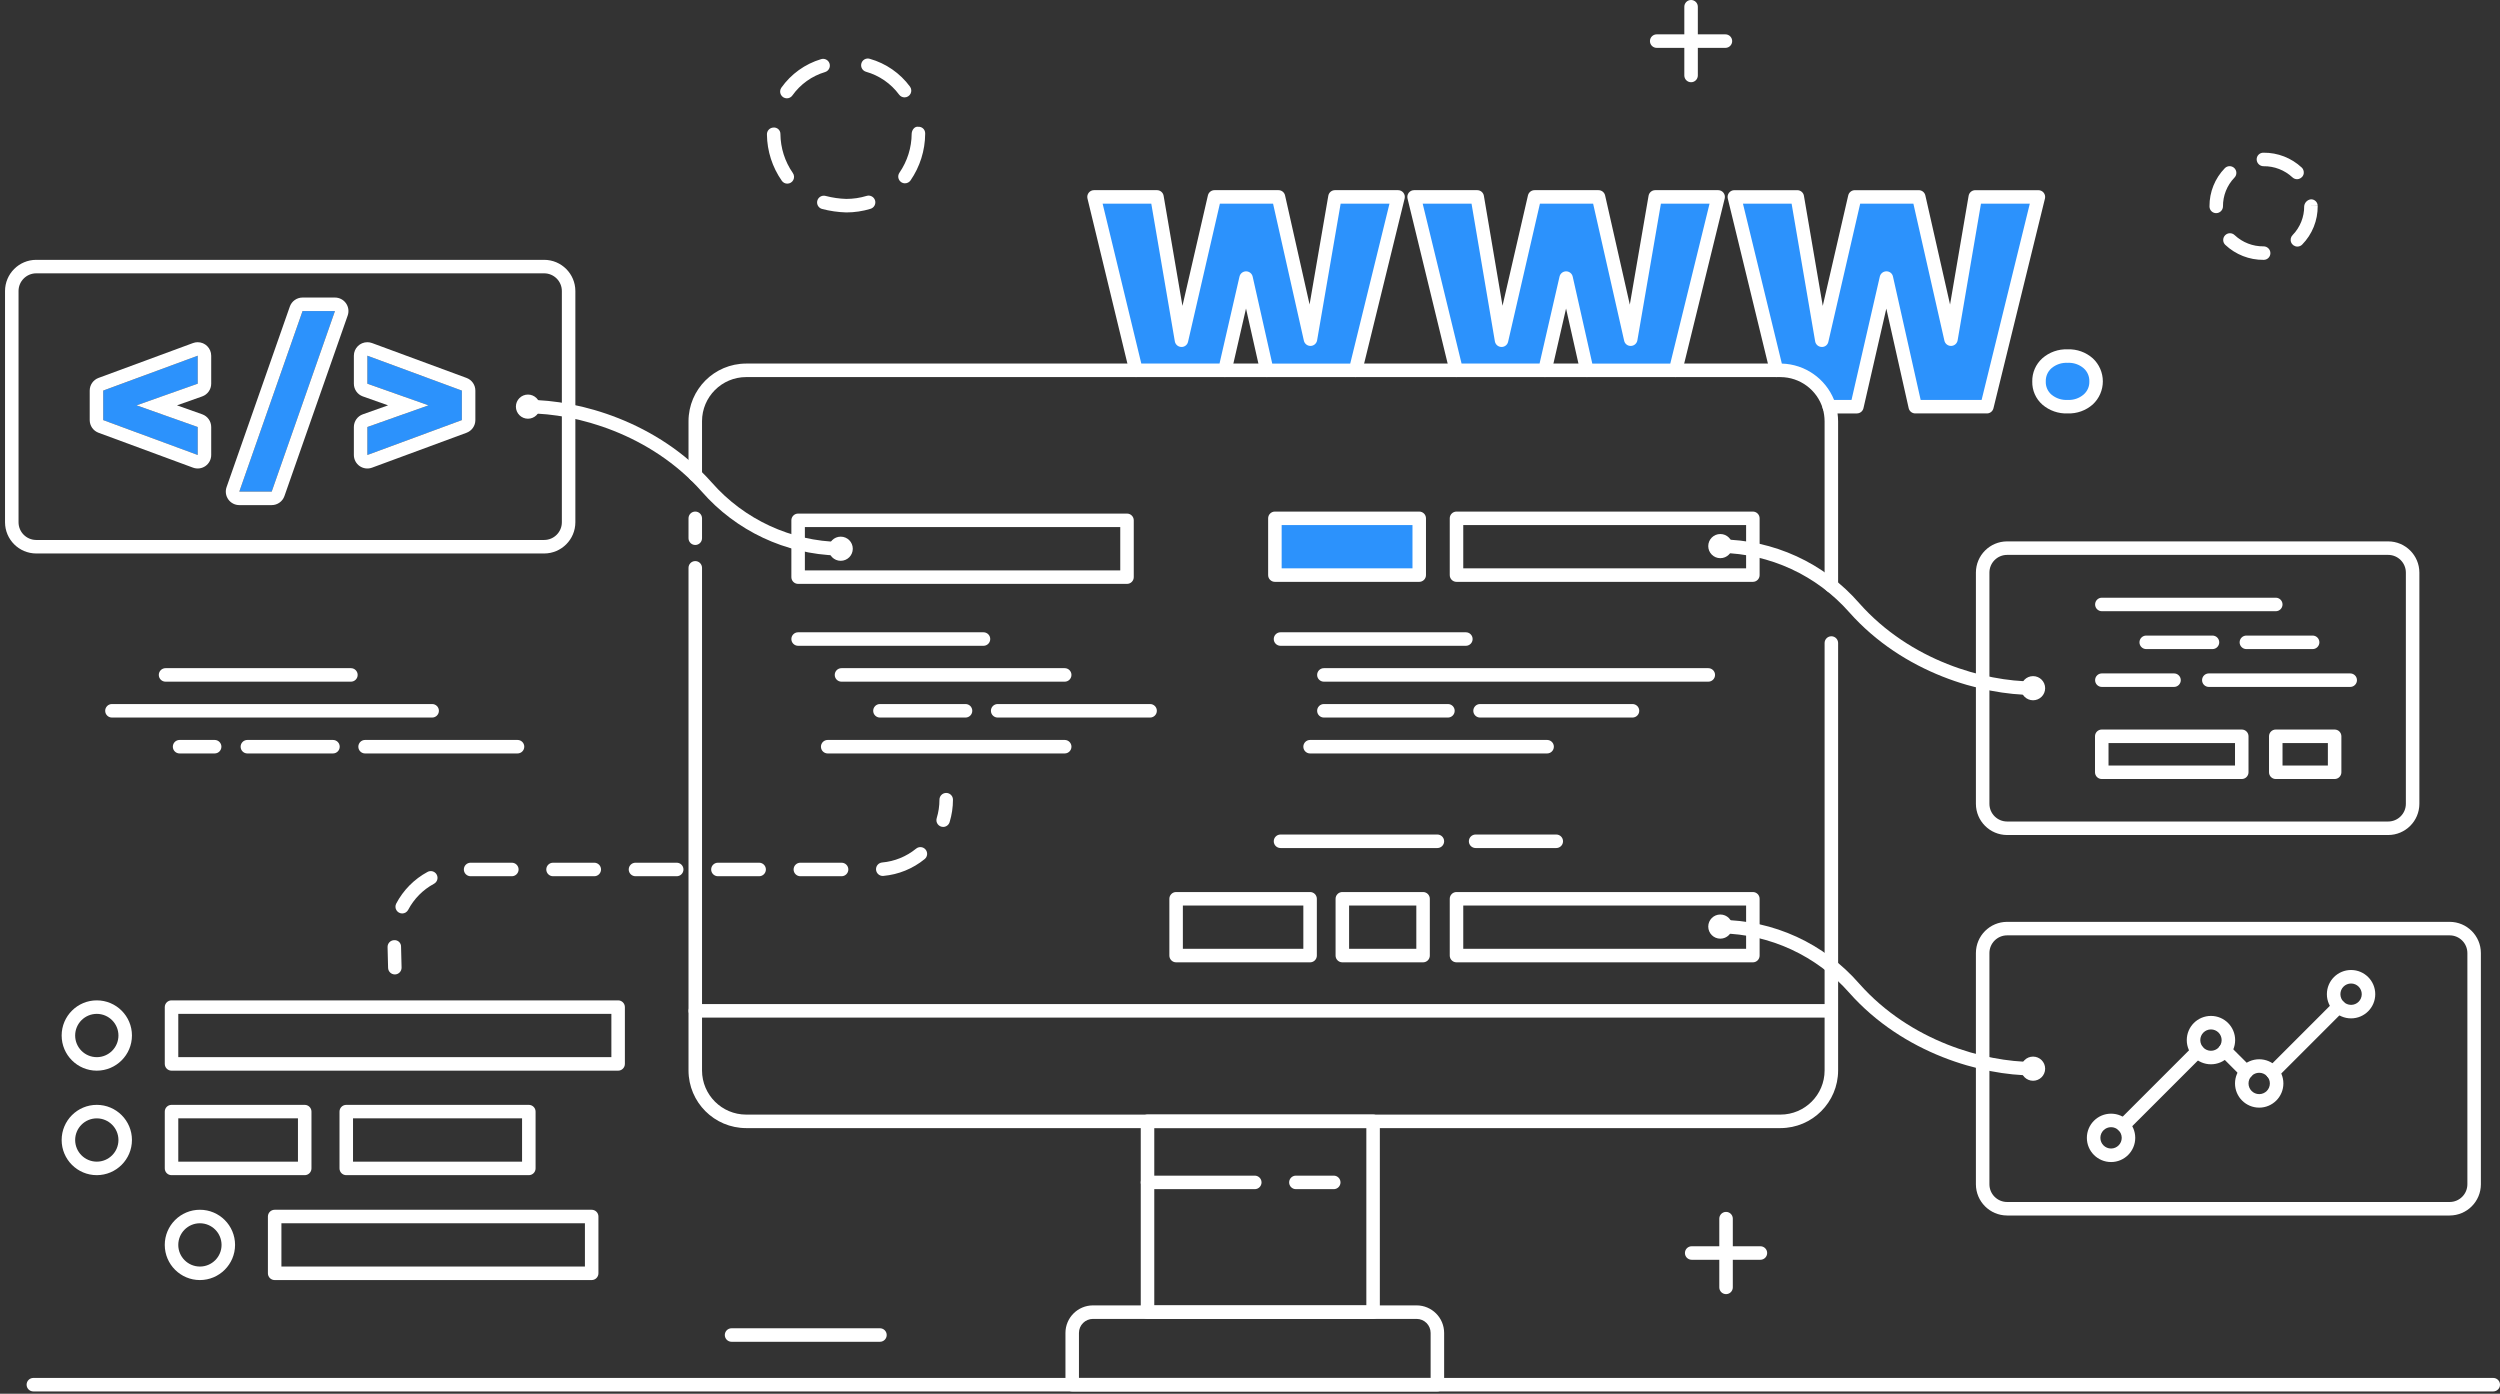 <?xml version="1.0" encoding="UTF-8"?> <svg xmlns="http://www.w3.org/2000/svg" xmlns:xlink="http://www.w3.org/1999/xlink" xmlns:avocode="https://avocode.com/" id="SVGDoc" width="400" height="223" version="1.1" viewBox="0 0 400 223"><rect x="0" y="0" width="400" height="223" fill="#333333" stroke="none"/><defs fill="#000000"></defs><desc fill="#000000">Generated with Avocode.</desc><g><g><title>Layer 2</title><g><title>Layer 1</title><g><title>Path 3871</title><path d="M31.634,61.391v0l-9.783,3.464v0l9.783,3.467v0v4.477v0l-15.119,-5.583v0v-4.722v0l15.119,-5.58v0z" fill="#2c92fc" fill-opacity="1"></path></g><g><title>Path 3872</title><path d="M48.409,49.768v0h5.184v0l-10.121,28.889v0h-5.184v0z" fill="#2c92fc" fill-opacity="1"></path></g><g><title>Path 3873</title><path d="M73.898,62.494v0v4.722v0l-15.119,5.583v0v-4.477v0l9.783,-3.466v0l-9.783,-3.465v0v-4.477v0z" fill="#2c92fc" fill-opacity="1"></path></g><g><title>Path 3874</title><path d="M354.598,34.104c0.59,-0.01 1.067,-0.484 1.079,-1.074c-0.017,-1.712 0.638,-3.363 1.824,-4.598c0.423,-0.42 0.425,-1.104 0.005,-1.526c-0.42,-0.423 -1.104,-0.425 -1.526,-0.005c-1.591,1.632 -2.475,3.825 -2.461,6.104v0.039c0.003,0.587 0.48,1.062 1.067,1.061h0.013zM367.583,39.453c0.284,-0 0.556,-0.112 0.758,-0.312c1.619,-1.651 2.515,-3.879 2.489,-6.192l-1.081,-0.016h1.081c-0.002,-0.28 -0.116,-0.548 -0.316,-0.744c-0.2,-0.196 -0.47,-0.304 -0.751,-0.301c-0.574,0.064 -1.027,0.516 -1.092,1.09c0.017,1.725 -0.646,3.386 -1.846,4.625c-0.312,0.308 -0.407,0.773 -0.241,1.179c0.166,0.405 0.56,0.67 0.998,0.671zM367.53,28.672c-0.279,0 -0.548,-0.108 -0.749,-0.302c-1.252,-1.161 -2.902,-1.796 -4.609,-1.775c-0.602,0.002 -1.094,-0.479 -1.106,-1.081c-0.006,-0.284 0.102,-0.558 0.3,-0.761c0.198,-0.203 0.469,-0.318 0.753,-0.32h0.054c2.265,-0.019 4.452,0.833 6.107,2.379c0.317,0.306 0.417,0.774 0.253,1.182c-0.165,0.409 -0.561,0.677 -1.002,0.677M362.194,41.578v0h-0.02c-2.278,0.019 -4.476,-0.842 -6.134,-2.405c-0.428,-0.416 -0.438,-1.1 -0.022,-1.529c0.416,-0.428 1.1,-0.438 1.529,-0.022c1.253,1.173 2.911,1.816 4.627,1.795c0.599,-0.001 1.086,0.482 1.09,1.081c0.002,0.285 -0.11,0.56 -0.311,0.763c-0.201,0.203 -0.475,0.317 -0.76,0.317" fill="#ffffff" fill-opacity="1"></path></g><g><title>Path 3875</title><path d="M125.898,15.733c-0.402,-0.001 -0.771,-0.226 -0.956,-0.583c-0.185,-0.357 -0.157,-0.788 0.073,-1.118c1.552,-2.19 3.791,-3.798 6.362,-4.569c0.57,-0.177 1.175,0.142 1.352,0.712c0.177,0.57 -0.142,1.175 -0.712,1.352c-2.113,0.63 -3.955,1.948 -5.233,3.745c-0.202,0.29 -0.533,0.462 -0.886,0.461zM144.797,29.331c-0.224,0 -0.443,-0.07 -0.625,-0.201c-0.485,-0.346 -0.599,-1.019 -0.255,-1.506c1.259,-1.835 1.938,-4.006 1.951,-6.231c0.02,-0.584 0.465,-1.221 1.079,-1.107c0.566,-0.027 1.047,0.408 1.076,0.974c-0,0.016 0.005,0.149 0.005,0.165c-0.019,2.663 -0.837,5.258 -2.349,7.451c-0.203,0.285 -0.532,0.455 -0.882,0.454zM125.971,29.383c-0.348,0.001 -0.675,-0.167 -0.877,-0.451c-1.521,-2.173 -2.353,-4.753 -2.385,-7.406c-0.022,-0.597 0.445,-1.098 1.042,-1.119c0.29,-0.027 0.578,0.071 0.791,0.27c0.213,0.199 0.331,0.479 0.325,0.771c0.022,2.226 0.711,4.395 1.98,6.225c0.236,0.329 0.269,0.762 0.084,1.122c-0.184,0.36 -0.554,0.587 -0.959,0.588zM144.73,15.581c-0.346,-0 -0.67,-0.165 -0.875,-0.444c-1.312,-1.773 -3.175,-3.059 -5.298,-3.658c-0.275,-0.08 -0.507,-0.266 -0.645,-0.518c-0.138,-0.251 -0.17,-0.547 -0.089,-0.822c0.078,-0.277 0.264,-0.511 0.516,-0.648c0.253,-0.137 0.55,-0.167 0.825,-0.082c2.581,0.729 4.846,2.296 6.436,4.455c0.239,0.328 0.273,0.763 0.09,1.125c-0.184,0.362 -0.555,0.591 -0.961,0.592M135.399,33.988c-1.315,-0.038 -2.622,-0.226 -3.894,-0.562c-0.572,-0.171 -0.897,-0.773 -0.726,-1.345c0.171,-0.572 0.773,-0.897 1.345,-0.726c1.069,0.278 2.167,0.436 3.271,0.471c1.107,0.001 2.207,-0.161 3.266,-0.483c0.57,-0.174 1.173,0.146 1.348,0.716c0.174,0.57 -0.146,1.173 -0.716,1.348c-1.262,0.386 -2.574,0.582 -3.894,0.581" fill="#ffffff" fill-opacity="1"></path></g><g><title>Path 3876</title><path d="M270.572,13.157c-0.597,0 -1.081,-0.484 -1.081,-1.081v-10.995c0,-0.597 0.484,-1.081 1.081,-1.081c0.597,0 1.081,0.484 1.081,1.081v10.995c0,0.597 -0.484,1.081 -1.081,1.081" fill="#ffffff" fill-opacity="1"></path></g><g><title>Path 3877</title><path d="M276.067,7.659v0h-10.993c-0.597,0 -1.081,-0.484 -1.081,-1.081c0,-0.597 0.484,-1.081 1.081,-1.081h10.993c0.597,0 1.081,0.484 1.081,1.081c0,0.597 -0.484,1.081 -1.081,1.081" fill="#ffffff" fill-opacity="1"></path></g><g><title>Path 3878</title><path d="M276.168,207.061c-0.597,0 -1.081,-0.484 -1.081,-1.081v-10.995c0,-0.597 0.484,-1.081 1.081,-1.081c0.597,0 1.081,0.484 1.081,1.081v10.995c0,0.597 -0.484,1.081 -1.081,1.081" fill="#ffffff" fill-opacity="1"></path></g><g><title>Path 3879</title><path d="M281.665,201.564v0h-10.995c-0.597,0 -1.081,-0.484 -1.081,-1.081c0,-0.597 0.484,-1.081 1.081,-1.081h10.995c0.597,0 1.081,0.484 1.081,1.081c0,0.597 -0.484,1.081 -1.081,1.081" fill="#ffffff" fill-opacity="1"></path></g><g><title>Path 3880</title><path d="M140.792,214.685v0h-23.741c-0.597,0 -1.081,-0.484 -1.081,-1.081c0,-0.597 0.484,-1.081 1.081,-1.081h23.741c0.597,0 1.081,0.484 1.081,1.081c0,0.597 -0.484,1.081 -1.081,1.081" fill="#ffffff" fill-opacity="1"></path></g><g><title>Path 3881</title><path d="M327.499,63.931c-0.826,-0.73 -1.286,-1.789 -1.256,-2.892c-0.026,-1.107 0.432,-2.17 1.256,-2.91c0.919,-0.8 2.112,-1.214 3.33,-1.155c1.205,-0.054 2.384,0.36 3.291,1.155c0.823,0.74 1.282,1.804 1.256,2.91c0.022,1.095 -0.437,2.144 -1.256,2.872c-0.906,0.796 -2.086,1.21 -3.291,1.155c-1.214,0.06 -2.405,-0.346 -3.33,-1.136" fill="#2c92fc" fill-opacity="1"></path></g><g><title>Path 3882</title><path d="M223.696,31.504v0l-6.812,27.748v0h-14.19v0l-3.323,-14.755v0l-3.39,14.755v0h-14.223v0l-6.712,-27.748v0h10.069v0l3.921,22.929v0l5.284,-22.929v0h10.235v0l5.118,22.764v0l3.922,-22.764v0z" fill="#2c92fc" fill-opacity="1"></path></g><g><title>Path 3883</title><path d="M274.905,31.504v0l-6.812,27.748v0h-14.19v0l-3.323,-14.755v0l-3.39,14.755v0h-14.189v0l-6.746,-27.748v0h10.102v0l3.888,22.929v0l5.283,-22.929v0h10.235v0l5.151,22.764v0l3.922,-22.764v0z" fill="#2c92fc" fill-opacity="1"></path></g><g><title>Path 3884</title><path d="M326.147,31.504v0l-8.241,33.563v0h-11.464v0l-4.62,-20.57v0l-4.719,20.57v0h-4.419c-1.034,-3.45 -4.208,-5.814 -7.81,-5.815l-0.631,0v0l-6.746,-27.748v0h10.069v0l3.921,22.929v0l5.284,-22.929v0h10.235v0l5.151,22.764v0l3.888,-22.764v0z" fill="#2c92fc" fill-opacity="1"></path></g><g><title>Path 3885</title><path d="M203.557,58.171v0h12.48v0l6.28,-25.585v0h-7.814v0l-3.766,21.863c-0.087,0.509 -0.521,0.885 -1.037,0.899h-0.027c-0.505,-0 -0.943,-0.351 -1.054,-0.844l-4.929,-21.918v0h-8.51v0l-5.092,22.09c-0.106,0.508 -0.565,0.863 -1.083,0.837c-0.514,-0.016 -0.946,-0.391 -1.033,-0.899l-3.766,-22.029v0h-7.787v0l6.19,25.585v0h12.513v0l3.197,-13.919c0.113,-0.49 0.55,-0.837 1.053,-0.837h0.002c0.505,0.002 0.941,0.352 1.052,0.844zM216.884,60.332v0h-14.19c-0.505,-0.001 -0.942,-0.351 -1.053,-0.844l-2.28,-10.122v0l-2.326,10.129c-0.114,0.49 -0.551,0.837 -1.054,0.837l-14.223,-0c-0.499,0 -0.934,-0.342 -1.05,-0.828l-6.713,-27.746c-0.078,-0.322 -0.004,-0.661 0.201,-0.921c0.205,-0.26 0.517,-0.412 0.848,-0.412h10.071c0.526,0.001 0.975,0.38 1.064,0.899l3.014,17.619v0l4.074,-17.68c0.113,-0.49 0.55,-0.837 1.053,-0.837h10.236c0.505,0 0.943,0.351 1.053,0.844l3.923,17.449v0l2.997,-17.394c0.088,-0.519 0.538,-0.898 1.064,-0.899h10.102c0.331,0 0.645,0.152 0.849,0.413c0.205,0.261 0.278,0.602 0.199,0.924l-6.811,27.746c-0.118,0.483 -0.551,0.824 -1.049,0.824" fill="#ffffff" fill-opacity="1"></path></g><g><title>Path 3886</title><path d="M254.766,58.171v0h12.48v0l6.282,-25.585v0h-7.782v0l-3.766,21.863c-0.087,0.509 -0.521,0.885 -1.037,0.899c-0.519,0.024 -0.978,-0.334 -1.081,-0.844l-4.962,-21.918v0h-8.512v0l-5.09,22.09c-0.109,0.506 -0.567,0.859 -1.084,0.837c-0.515,-0.015 -0.947,-0.391 -1.034,-0.899l-3.735,-22.029v0h-7.817v0l6.222,25.585v0h12.479v0l3.197,-13.919c0.113,-0.49 0.55,-0.837 1.053,-0.837h0.002c0.505,0.002 0.941,0.352 1.052,0.844zM268.092,60.332v0h-14.19c-0.505,-0.001 -0.942,-0.351 -1.053,-0.844l-2.28,-10.122v0l-2.326,10.129c-0.114,0.49 -0.551,0.837 -1.054,0.837h-14.188c-0.498,-0 -0.931,-0.341 -1.05,-0.824l-6.747,-27.746c-0.079,-0.322 -0.005,-0.663 0.2,-0.923c0.205,-0.261 0.518,-0.413 0.85,-0.413h10.102c0.527,-0.001 0.977,0.379 1.065,0.899l2.984,17.599v0l4.07,-17.66c0.113,-0.49 0.55,-0.837 1.053,-0.837h10.236c0.505,0.001 0.942,0.351 1.053,0.844l3.954,17.472v0l3,-17.418c0.089,-0.519 0.538,-0.898 1.065,-0.899h10.07c0.331,0 0.645,0.152 0.849,0.413c0.205,0.261 0.278,0.602 0.199,0.924l-6.813,27.746c-0.118,0.483 -0.551,0.823 -1.049,0.824" fill="#ffffff" fill-opacity="1"></path></g><g><title>Path 3887</title><path d="M307.305,63.986v0h9.753v0l7.711,-31.4v0h-7.813v0l-3.735,21.862c-0.086,0.509 -0.52,0.886 -1.036,0.899c-0.516,0.014 -0.969,-0.34 -1.082,-0.844l-4.962,-21.918v0h-8.51v0l-5.091,22.09c-0.098,0.513 -0.563,0.872 -1.084,0.837c-0.514,-0.016 -0.946,-0.392 -1.033,-0.899l-3.766,-22.028v0h-7.785v0l6.222,25.588c3.694,0.103 6.976,2.385 8.358,5.812h2.791v0l4.527,-19.731c0.113,-0.491 0.55,-0.84 1.054,-0.841c0.509,-0.011 0.953,0.344 1.053,0.844zM317.906,66.148v0h-11.465c-0.505,-0 -0.943,-0.35 -1.054,-0.843l-3.576,-15.928v0l-3.656,15.931c-0.112,0.492 -0.549,0.84 -1.053,0.841l-4.419,0c-0.478,-0 -0.899,-0.314 -1.035,-0.772c-0.906,-2.986 -3.654,-5.032 -6.775,-5.042l-0.631,-0c-0.498,-0 -0.932,-0.341 -1.05,-0.824l-6.747,-27.746c-0.078,-0.322 -0.005,-0.663 0.2,-0.924c0.205,-0.261 0.518,-0.413 0.85,-0.414h10.07c0.526,0.001 0.976,0.38 1.064,0.899l3.014,17.618v0l4.074,-17.68c0.114,-0.49 0.551,-0.837 1.054,-0.837h10.233c0.505,0 0.943,0.351 1.053,0.844l3.951,17.453v0l2.971,-17.397c0.089,-0.519 0.538,-0.898 1.064,-0.899h10.103c0.331,0.001 0.644,0.153 0.849,0.414c0.204,0.261 0.278,0.601 0.199,0.923l-8.241,33.561c-0.118,0.483 -0.55,0.823 -1.048,0.824" fill="#ffffff" fill-opacity="1"></path></g><g><title>Rectangle 24</title><path d="M203.984,92.017v0v-9.086v0h23.093v0v9.086v0z" fill="#2c92fc" fill-opacity="1"></path></g><g><title>Path 3888</title><path d="M398.92,222.632v0h-393.582c-0.597,-0 -1.081,-0.484 -1.081,-1.081c0,-0.597 0.484,-1.081 1.081,-1.081l393.582,0c0.597,-0 1.081,0.484 1.081,1.08c0,0.597 -0.484,1.081 -1.081,1.081" fill="#ffffff" fill-opacity="1"></path></g><g><title>Path 3889</title><path d="M284.243,60.332v0h-16.152c-0.597,0 -1.081,-0.484 -1.081,-1.081c0,-0.597 0.484,-1.081 1.081,-1.081h16.152c0.597,0 1.08,0.484 1.08,1.081c0,0.597 -0.484,1.081 -1.081,1.081" fill="#ffffff" fill-opacity="1"></path></g><g><title>Path 3890</title><path d="M253.903,60.332v0h-6.711c-0.597,0 -1.081,-0.484 -1.081,-1.081c0,-0.597 0.484,-1.081 1.081,-1.081h6.711c0.597,0 1.081,0.484 1.081,1.081c0,0.597 -0.484,1.081 -1.081,1.081" fill="#ffffff" fill-opacity="1"></path></g><g><title>Path 3891</title><path d="M111.243,77.081c-0.597,0 -1.081,-0.484 -1.081,-1.081l-0,-8.606c0.006,-5.091 4.131,-9.216 9.222,-9.223l62.374,-0c0.597,-0 1.081,0.484 1.081,1.081c0,0.597 -0.484,1.081 -1.081,1.081l-62.374,-0c-3.898,0.005 -7.056,3.164 -7.06,7.061v8.606c0,0.597 -0.484,1.081 -1.081,1.081" fill="#ffffff" fill-opacity="1"></path></g><g><title>Path 3892</title><path d="M202.695,60.332v0h-6.713c-0.597,0 -1.081,-0.484 -1.081,-1.081c0,-0.597 0.484,-1.081 1.081,-1.081h6.713c0.597,0 1.081,0.484 1.081,1.081c0,0.597 -0.484,1.081 -1.081,1.081" fill="#ffffff" fill-opacity="1"></path></g><g><title>Path 3893</title><path d="M233.002,60.332v0h-16.117c-0.597,0 -1.081,-0.484 -1.081,-1.081c0,-0.597 0.484,-1.081 1.081,-1.081h16.117c0.597,0 1.081,0.484 1.081,1.081c0,0.597 -0.484,1.081 -1.081,1.081" fill="#ffffff" fill-opacity="1"></path></g><g><title>Path 3894</title><path d="M284.875,180.497v0h-165.492c-5.091,-0.007 -9.215,-4.133 -9.221,-9.223v-80.419c-0,-0.597 0.484,-1.081 1.081,-1.081c0.597,0 1.081,0.484 1.081,1.081v80.419c0.004,3.898 3.162,7.057 7.06,7.062l165.492,0c3.898,-0.005 7.056,-3.164 7.06,-7.062l-0,-68.39c0,-0.597 0.484,-1.081 1.081,-1.081c0.597,0 1.081,0.484 1.081,1.081l-0,68.39c-0.006,5.091 -4.131,9.216 -9.221,9.223" fill="#ffffff" fill-opacity="1"></path></g><g><title>Path 3895</title><path d="M293.016,94.826c-0.597,0 -1.081,-0.484 -1.081,-1.081v-26.351c-0.006,-0.69 -0.104,-1.377 -0.292,-2.041c-0.158,-0.575 0.181,-1.17 0.756,-1.327c0.575,-0.158 1.17,0.181 1.327,0.756c0.239,0.85 0.363,1.729 0.37,2.612l-0,26.351c0,0.597 -0.484,1.081 -1.081,1.081" fill="#ffffff" fill-opacity="1"></path></g><g><title>Path 3896</title><path d="M184.684,208.863v0h33.931v0v-28.376v0h-33.931v0zM219.694,211.025v0h-36.092c-0.597,0 -1.081,-0.484 -1.081,-1.081l0,-30.538c0,-0.597 0.484,-1.081 1.081,-1.081l36.092,0c0.597,0 1.081,0.484 1.081,1.081v30.537c0,0.597 -0.484,1.081 -1.081,1.081" fill="#ffffff" fill-opacity="1"></path></g><g><title>Path 3897</title><path d="M200.765,190.265v0h-17.163c-0.597,-0 -1.081,-0.484 -1.081,-1.081c0,-0.597 0.484,-1.081 1.081,-1.081l17.163,0c0.597,-0 1.081,0.484 1.081,1.081c0,0.597 -0.484,1.081 -1.081,1.081" fill="#ffffff" fill-opacity="1"></path></g><g><title>Path 3898</title><path d="M213.4,190.265v0h-6.057c-0.597,-0 -1.081,-0.484 -1.081,-1.081c0,-0.597 0.484,-1.081 1.081,-1.081l6.057,0c0.597,-0 1.08,0.484 1.08,1.081c0,0.597 -0.484,1.081 -1.081,1.081" fill="#ffffff" fill-opacity="1"></path></g><g><title>Path 3899</title><path d="M172.633,220.47v0h56.267v0v-7.204c-0.002,-1.238 -1.004,-2.241 -2.242,-2.242l-51.783,-0c-1.238,0.002 -2.24,1.004 -2.242,2.242zM229.981,222.632v0h-58.429c-0.597,0 -1.08,-0.484 -1.08,-1.08l0,-8.286c0.003,-2.431 1.973,-4.4 4.403,-4.404l51.783,0c2.431,0.004 4.4,1.973 4.403,4.404l-0,8.286c0,0.597 -0.484,1.08 -1.08,1.08" fill="#ffffff" fill-opacity="1"></path></g><g><title>Path 3900</title><path d="M293.005,162.816v0h-181.753c-0.597,0 -1.081,-0.484 -1.081,-1.081c0,-0.597 0.484,-1.081 1.081,-1.081h181.753c0.597,0 1.081,0.484 1.081,1.081c0,0.597 -0.484,1.081 -1.081,1.081" fill="#ffffff" fill-opacity="1"></path></g><g><title>Path 3901</title><path d="M128.78,91.26v0h50.461v0v-6.925v0h-50.461v0zM180.322,93.421v0h-52.623c-0.597,0 -1.08,-0.484 -1.08,-1.08v-9.087c-0,-0.597 0.483,-1.081 1.08,-1.081h52.623c0.597,0 1.081,0.484 1.08,1.081l-0,9.087c0,0.597 -0.484,1.08 -1.08,1.08" fill="#ffffff" fill-opacity="1"></path></g><g><title>Path 3902</title><path d="M205.065,90.935v0h20.932v0v-6.922v0h-20.932v0zM227.077,93.096v0h-23.093c-0.597,0 -1.081,-0.483 -1.081,-1.08v-9.083c0,-0.597 0.484,-1.081 1.081,-1.081h23.092c0.287,-0 0.562,0.114 0.765,0.316c0.203,0.203 0.317,0.478 0.316,0.765v9.083c0,0.597 -0.484,1.081 -1.081,1.08" fill="#ffffff" fill-opacity="1"></path></g><g><title>Path 3903</title><path d="M234.121,90.935v0h45.256v0v-6.922v0h-45.256v0zM280.457,93.096v0h-47.417c-0.597,0 -1.08,-0.483 -1.08,-1.08v-9.083c-0,-0.287 0.113,-0.562 0.316,-0.764c0.203,-0.203 0.477,-0.317 0.764,-0.317h47.417c0.287,-0 0.562,0.114 0.765,0.316c0.203,0.203 0.317,0.478 0.316,0.765v9.083c0,0.287 -0.114,0.562 -0.317,0.764c-0.203,0.202 -0.478,0.316 -0.764,0.316" fill="#ffffff" fill-opacity="1"></path></g><g><title>Path 3904</title><path d="M157.356,103.328v0h-29.656c-0.597,0 -1.081,-0.484 -1.081,-1.081c0,-0.597 0.484,-1.081 1.081,-1.081h29.656c0.597,0 1.081,0.484 1.081,1.081c0,0.597 -0.484,1.081 -1.081,1.081" fill="#ffffff" fill-opacity="1"></path></g><g><title>Path 3905</title><path d="M170.353,109.069v0h-35.713c-0.597,0 -1.081,-0.484 -1.081,-1.081c0,-0.597 0.484,-1.081 1.081,-1.081h35.712c0.597,0 1.081,0.484 1.081,1.081c0,0.597 -0.484,1.081 -1.081,1.081" fill="#ffffff" fill-opacity="1"></path></g><g><title>Path 3906</title><path d="M170.353,120.554v0h-37.921c-0.597,-0 -1.081,-0.484 -1.081,-1.081c0,-0.597 0.484,-1.081 1.081,-1.081l37.92,0c0.597,-0 1.081,0.484 1.081,1.08c0,0.597 -0.484,1.081 -1.081,1.081" fill="#ffffff" fill-opacity="1"></path></g><g><title>Path 3907</title><path d="M154.484,114.809v0h-13.691c-0.597,0 -1.081,-0.484 -1.081,-1.081c0,-0.597 0.484,-1.081 1.081,-1.081l13.691,-0c0.597,0 1.081,0.484 1.081,1.081c0,0.597 -0.484,1.081 -1.081,1.081" fill="#ffffff" fill-opacity="1"></path></g><g><title>Path 3908</title><path d="M184.014,114.809v0h-24.386c-0.597,0 -1.08,-0.484 -1.08,-1.081c0,-0.597 0.484,-1.081 1.081,-1.081l24.386,-0c0.597,0 1.081,0.484 1.081,1.081c0,0.597 -0.484,1.081 -1.081,1.081" fill="#ffffff" fill-opacity="1"></path></g><g><title>Path 3909</title><path d="M56.145,109.069v0h-29.656c-0.597,0 -1.081,-0.484 -1.081,-1.081c0,-0.597 0.484,-1.081 1.081,-1.081h29.656c0.597,0 1.081,0.484 1.081,1.081c0,0.597 -0.484,1.081 -1.081,1.081" fill="#ffffff" fill-opacity="1"></path></g><g><title>Path 3910</title><path d="M69.143,114.809v0h-51.232c-0.597,0 -1.081,-0.484 -1.081,-1.081c0,-0.597 0.484,-1.081 1.081,-1.081l51.232,-0c0.597,0 1.081,0.484 1.081,1.081c0,0.597 -0.484,1.081 -1.081,1.081" fill="#ffffff" fill-opacity="1"></path></g><g><title>Path 3911</title><path d="M53.273,120.554v0h-13.691c-0.597,-0 -1.081,-0.484 -1.081,-1.081c0,-0.597 0.484,-1.081 1.081,-1.081l13.691,0c0.597,-0 1.081,0.484 1.081,1.08c0,0.597 -0.484,1.081 -1.081,1.081" fill="#ffffff" fill-opacity="1"></path></g><g><title>Path 3912</title><path d="M34.344,120.554v0h-5.608c-0.597,-0 -1.081,-0.484 -1.081,-1.081c0,-0.597 0.484,-1.081 1.081,-1.081l5.608,0c0.597,-0 1.081,0.484 1.081,1.08c0,0.597 -0.484,1.081 -1.081,1.081" fill="#ffffff" fill-opacity="1"></path></g><g><title>Path 3913</title><path d="M82.803,120.554v0h-24.388c-0.597,-0 -1.081,-0.484 -1.081,-1.081c0,-0.597 0.484,-1.081 1.081,-1.081l24.388,0c0.597,-0 1.081,0.484 1.081,1.08c0,0.597 -0.484,1.081 -1.081,1.081" fill="#ffffff" fill-opacity="1"></path></g><g><title>Path 3914</title><path d="M234.538,103.328v0h-29.655c-0.597,0 -1.081,-0.484 -1.081,-1.081c0,-0.597 0.484,-1.081 1.081,-1.081h29.655c0.597,0 1.081,0.484 1.081,1.081c0,0.597 -0.484,1.081 -1.081,1.081" fill="#ffffff" fill-opacity="1"></path></g><g><title>Path 3915</title><path d="M273.326,109.069v0h-61.503c-0.597,0 -1.081,-0.484 -1.081,-1.081c0,-0.597 0.484,-1.081 1.081,-1.081h61.503c0.597,0 1.081,0.484 1.081,1.081c0,0.597 -0.484,1.081 -1.081,1.081" fill="#ffffff" fill-opacity="1"></path></g><g><title>Path 3916</title><path d="M247.537,120.554v0h-37.922c-0.597,-0 -1.081,-0.484 -1.081,-1.081c0,-0.597 0.484,-1.081 1.081,-1.081l37.922,0c0.597,-0 1.081,0.484 1.081,1.08c0,0.597 -0.484,1.081 -1.081,1.081" fill="#ffffff" fill-opacity="1"></path></g><g><title>Path 3917</title><path d="M229.981,135.686v0h-25.098c-0.597,0 -1.081,-0.484 -1.081,-1.081c0,-0.597 0.484,-1.081 1.081,-1.081h25.097c0.597,0 1.081,0.484 1.081,1.081c0,0.597 -0.484,1.081 -1.081,1.081" fill="#ffffff" fill-opacity="1"></path></g><g><title>Path 3918</title><path d="M249.003,135.686v0h-12.903c-0.597,0 -1.081,-0.484 -1.081,-1.081c0,-0.597 0.484,-1.081 1.081,-1.081h12.903c0.597,0 1.081,0.484 1.081,1.081c0,0.597 -0.484,1.081 -1.081,1.081" fill="#ffffff" fill-opacity="1"></path></g><g><title>Path 3919</title><path d="M231.668,114.809v0h-19.845c-0.597,0 -1.081,-0.484 -1.081,-1.081c0,-0.597 0.484,-1.081 1.081,-1.081l19.845,-0c0.597,0 1.081,0.484 1.081,1.081c0,0.597 -0.484,1.081 -1.081,1.081" fill="#ffffff" fill-opacity="1"></path></g><g><title>Path 3920</title><path d="M261.198,114.809v0h-24.388c-0.597,0 -1.081,-0.484 -1.081,-1.081c0,-0.597 0.484,-1.081 1.081,-1.081l24.388,-0c0.597,0 1.081,0.484 1.081,1.081c0,0.597 -0.484,1.081 -1.081,1.081" fill="#ffffff" fill-opacity="1"></path></g><g><title>Path 3921</title><path d="M134.514,87.569c-0.125,0 -0.227,0.102 -0.229,0.227c-0,0.253 0.457,0.253 0.457,-0c-0.001,-0.125 -0.103,-0.227 -0.228,-0.227M134.514,89.73c-1.067,0 -1.932,-0.865 -1.933,-1.932c-0,-1.067 0.864,-1.933 1.932,-1.933c1.067,-0.001 1.933,0.864 1.934,1.931c0,1.067 -0.865,1.933 -1.932,1.934" fill="#ffffff" fill-opacity="1"></path></g><g><title>Path 3922</title><path d="M84.476,64.833c-0.127,0.001 -0.229,0.104 -0.229,0.23c0,0.247 0.457,0.247 0.457,0c0,-0.126 -0.102,-0.229 -0.228,-0.23M84.476,66.995c-1.068,-0 -1.933,-0.866 -1.933,-1.933c0,-1.068 0.866,-1.933 1.934,-1.932c1.068,0.001 1.932,0.867 1.931,1.934c-0.002,1.066 -0.866,1.93 -1.933,1.931" fill="#ffffff" fill-opacity="1"></path></g><g><title>Path 3923</title><path d="M111.243,87.196c-0.597,0 -1.081,-0.484 -1.081,-1.081v-3.183c0,-0.597 0.484,-1.081 1.081,-1.081c0.597,0 1.081,0.484 1.081,1.081v3.183c-0,0.597 -0.484,1.081 -1.081,1.081" fill="#ffffff" fill-opacity="1"></path></g><g><title>Path 3924</title><path d="M134.059,88.887c-8.376,-0.22 -16.278,-3.935 -21.79,-10.246c-8.183,-9.226 -20.086,-12.497 -27.792,-12.497c-0.597,0 -1.081,-0.484 -1.081,-1.081c0,-0.597 0.484,-1.081 1.081,-1.081c8.155,0 20.75,3.462 29.408,13.224c5.21,5.93 12.682,9.384 20.574,9.511c0.29,-0.032 0.58,0.061 0.797,0.256c0.217,0.195 0.34,0.474 0.338,0.766c0.015,0.286 -0.085,0.566 -0.277,0.779c-0.192,0.213 -0.461,0.34 -0.747,0.354c-0.054,0.003 -0.229,0.013 -0.512,0.013" fill="#ffffff" fill-opacity="1"></path></g><g><title>Path 3925</title><path d="M275.253,87.147c-0.127,0 -0.23,0.103 -0.23,0.23c0,0.247 0.459,0.247 0.459,0c0,-0.127 -0.102,-0.229 -0.228,-0.23M275.253,89.308c-1.068,0.001 -1.934,-0.864 -1.934,-1.932c-0,-1.068 0.865,-1.934 1.933,-1.933c1.068,0 1.933,0.867 1.932,1.934c-0.001,1.066 -0.865,1.93 -1.931,1.931" fill="#ffffff" fill-opacity="1"></path></g><g><title>Path 3926</title><path d="M325.291,109.884c-0.125,0 -0.227,0.102 -0.228,0.227c-0,0.253 0.457,0.253 0.457,-0c-0.001,-0.125 -0.103,-0.226 -0.228,-0.227M325.291,112.045c-1.067,0 -1.932,-0.865 -1.933,-1.932c-0,-1.067 0.864,-1.933 1.932,-1.933c1.067,-0.001 1.933,0.864 1.934,1.931c0,1.067 -0.865,1.933 -1.932,1.934" fill="#ffffff" fill-opacity="1"></path></g><g><title>Path 3927</title><path d="M325.291,111.191c-8.155,0 -20.75,-3.463 -29.408,-13.224c-5.218,-5.921 -12.686,-9.373 -20.576,-9.512c-0.287,0.019 -0.57,-0.079 -0.783,-0.273c-0.213,-0.193 -0.339,-0.465 -0.348,-0.753c-0.03,-0.594 0.428,-1.099 1.022,-1.129c8.56,0.04 16.688,3.769 22.301,10.232c8.182,9.227 20.086,12.498 27.792,12.498c0.597,-0 1.081,0.484 1.081,1.081c0,0.597 -0.484,1.081 -1.081,1.081" fill="#ffffff" fill-opacity="1"></path></g><g><title>Path 3928</title><path d="M5.796,43.733c-1.563,0.003 -2.829,1.27 -2.83,2.833v36.995c0.001,1.563 1.266,2.831 2.83,2.834h81.27c1.563,-0.003 2.83,-1.27 2.831,-2.834l0,-36.995c-0.002,-1.563 -1.268,-2.83 -2.831,-2.833zM87.066,88.556v0h-81.27c-2.756,-0.004 -4.989,-2.238 -4.992,-4.994v-36.995c0.002,-2.756 2.235,-4.991 4.992,-4.994h81.27c2.756,0.003 4.99,2.238 4.992,4.994l-0,36.995c-0.002,2.757 -2.236,4.991 -4.992,4.995" fill="#ffffff" fill-opacity="1"></path></g><g><title>Path 3929</title><path d="M321.138,88.783c-1.563,0.001 -2.829,1.267 -2.831,2.83v36.999c0.002,1.563 1.269,2.829 2.831,2.83h60.968c1.563,-0.001 2.83,-1.268 2.832,-2.83v-36.999c-0.002,-1.563 -1.269,-2.829 -2.832,-2.83zM382.106,133.603v0h-60.968c-2.756,-0.003 -4.989,-2.236 -4.993,-4.991l-0,-36.999c0.004,-2.755 2.238,-4.988 4.993,-4.991l60.968,0c2.755,0.003 4.989,2.235 4.993,4.991l-0,36.999c-0.004,2.756 -2.237,4.988 -4.993,4.991" fill="#ffffff" fill-opacity="1"></path></g><g><title>Path 3930</title><path d="M31.633,56.913v0v4.477v0l-9.783,3.464v0l9.783,3.467v0v4.477v0l-15.119,-5.583v0v-4.722v0zM31.633,54.753c-0.255,0 -0.508,0.045 -0.748,0.134l-15.12,5.58c-0.848,0.313 -1.412,1.122 -1.412,2.026v4.722c0,0.904 0.563,1.713 1.411,2.026l15.12,5.583c0.663,0.245 1.403,0.15 1.983,-0.254c0.58,-0.404 0.925,-1.066 0.925,-1.772v-4.477c0,-0.915 -0.577,-1.731 -1.439,-2.036l-4.036,-1.43v0l4.036,-1.429c0.863,-0.305 1.439,-1.121 1.439,-2.036v-4.477c0,-1.193 -0.967,-2.161 -2.16,-2.16" fill="#ffffff" fill-opacity="1"></path></g><g><title>Path 3931</title><path d="M53.593,49.767v0l-10.121,28.889v0h-5.183v0l10.12,-28.889v0zM53.593,47.607v0h-5.184c-0.917,0 -1.735,0.58 -2.038,1.446l-10.121,28.89c-0.231,0.661 -0.128,1.393 0.277,1.964c0.405,0.571 1.062,0.91 1.762,0.91l5.183,-0c0.918,-0 1.736,-0.58 2.039,-1.446l10.12,-28.888c0.232,-0.661 0.129,-1.393 -0.276,-1.964c-0.405,-0.571 -1.062,-0.911 -1.762,-0.911" fill="#ffffff" fill-opacity="1"></path></g><g><title>Path 3932</title><path d="M58.779,56.913v0l15.119,5.58v0v4.722v0l-15.119,5.583v0v-4.477v0l9.783,-3.467v0l-9.783,-3.464v0zM58.779,54.753c-1.193,0 -2.161,0.967 -2.16,2.161v4.477c0,0.915 0.577,1.731 1.439,2.036l4.035,1.429v0l-4.036,1.431c-0.862,0.306 -1.438,1.121 -1.438,2.036v4.477c-0,0.707 0.345,1.369 0.925,1.772c0.58,0.404 1.32,0.499 1.983,0.254l15.12,-5.583c0.848,-0.313 1.412,-1.122 1.412,-2.026l0,-4.722c0,-0.905 -0.564,-1.713 -1.412,-2.027l-15.12,-5.58c-0.239,-0.088 -0.492,-0.134 -0.748,-0.134" fill="#ffffff" fill-opacity="1"></path></g><g><title>Path 3933</title><path d="M364.123,97.795v0h-27.825c-0.597,0 -1.081,-0.484 -1.081,-1.081c0,-0.597 0.484,-1.081 1.081,-1.081h27.825c0.597,0 1.081,0.484 1.081,1.081c0,0.597 -0.484,1.081 -1.081,1.081" fill="#ffffff" fill-opacity="1"></path></g><g><title>Path 3934</title><path d="M353.996,103.854v0h-10.6c-0.597,0 -1.081,-0.484 -1.081,-1.081c0,-0.597 0.484,-1.081 1.081,-1.081h10.6c0.597,0 1.081,0.484 1.081,1.081c0,0.597 -0.484,1.081 -1.081,1.081" fill="#ffffff" fill-opacity="1"></path></g><g><title>Path 3935</title><path d="M370.022,103.854v0h-10.6c-0.597,0 -1.081,-0.484 -1.081,-1.081c0,-0.597 0.484,-1.081 1.081,-1.081h10.6c0.597,0 1.08,0.484 1.08,1.081c0,0.597 -0.484,1.081 -1.081,1.081" fill="#ffffff" fill-opacity="1"></path></g><g><title>Path 3936</title><path d="M347.844,109.909v0h-11.546c-0.597,0 -1.081,-0.484 -1.081,-1.081c0,-0.597 0.484,-1.081 1.081,-1.081l11.546,0c0.597,-0 1.081,0.484 1.081,1.081c0,0.597 -0.484,1.081 -1.081,1.081" fill="#ffffff" fill-opacity="1"></path></g><g><title>Path 3937</title><path d="M376.033,109.909v0h-22.62c-0.597,0 -1.081,-0.484 -1.081,-1.081c0,-0.597 0.484,-1.081 1.081,-1.081l22.62,0c0.597,-0 1.081,0.484 1.081,1.081c0,0.597 -0.484,1.081 -1.081,1.081" fill="#ffffff" fill-opacity="1"></path></g><g><title>Path 3938</title><path d="M337.363,122.482v0h20.238v0v-3.596v0h-20.238v0zM358.682,124.643v0h-22.4c-0.597,0 -1.081,-0.483 -1.081,-1.08v-5.758c0,-0.597 0.484,-1.08 1.081,-1.08l22.4,-0c0.597,0 1.08,0.484 1.08,1.08v5.758c0,0.597 -0.484,1.08 -1.08,1.08" fill="#ffffff" fill-opacity="1"></path></g><g><title>Path 3939</title><path d="M365.203,122.482v0h7.256v0v-3.596v0h-7.256v0zM373.541,124.643v0h-9.418c-0.597,0.001 -1.081,-0.483 -1.081,-1.08v-5.758c0,-0.597 0.484,-1.081 1.081,-1.08h9.418c0.597,-0 1.08,0.483 1.08,1.08v5.758c0,0.597 -0.483,1.08 -1.08,1.08" fill="#ffffff" fill-opacity="1"></path></g><g><title>Path 3940</title><path d="M234.121,151.812v0h45.256v0v-6.925v0h-45.256v0zM280.457,153.973v0h-47.417c-0.287,0 -0.562,-0.114 -0.764,-0.317c-0.203,-0.203 -0.316,-0.478 -0.316,-0.764l-0,-9.086c-0,-0.287 0.113,-0.562 0.316,-0.764c0.203,-0.203 0.477,-0.317 0.764,-0.317h47.417c0.287,-0 0.562,0.114 0.765,0.316c0.203,0.203 0.317,0.478 0.316,0.765l0,9.086c0,0.287 -0.114,0.562 -0.316,0.765c-0.203,0.203 -0.478,0.317 -0.765,0.316" fill="#ffffff" fill-opacity="1"></path></g><g><title>Path 3941</title><path d="M215.854,151.812v0h10.758v0v-6.925v0h-10.758v0zM227.692,153.973v0h-12.92c-0.287,0 -0.562,-0.114 -0.764,-0.317c-0.203,-0.203 -0.316,-0.478 -0.316,-0.764v-9.086c-0,-0.287 0.113,-0.562 0.316,-0.764c0.203,-0.203 0.478,-0.317 0.764,-0.317h12.92c0.287,0 0.562,0.114 0.764,0.317c0.202,0.203 0.316,0.478 0.316,0.764v9.086c0,0.287 -0.113,0.562 -0.316,0.764c-0.203,0.203 -0.478,0.317 -0.764,0.317" fill="#ffffff" fill-opacity="1"></path></g><g><title>Path 3942</title><path d="M189.259,151.812v0h19.275v0v-6.925v0h-19.275v0zM209.615,153.973v0h-21.437c-0.287,0 -0.562,-0.114 -0.764,-0.317c-0.203,-0.203 -0.316,-0.478 -0.316,-0.764l0,-9.086c-0,-0.287 0.113,-0.562 0.316,-0.764c0.203,-0.203 0.477,-0.317 0.764,-0.317l21.437,0c0.287,0 0.562,0.114 0.764,0.317c0.202,0.203 0.316,0.478 0.316,0.764l-0,9.086c0.001,0.597 -0.483,1.081 -1.08,1.081" fill="#ffffff" fill-opacity="1"></path></g><g><title>Path 3943</title><path d="M275.253,148.025c-0.127,0 -0.23,0.103 -0.23,0.23c0,0.247 0.459,0.247 0.459,0c0,-0.127 -0.102,-0.229 -0.228,-0.23M275.253,150.186c-1.068,0.001 -1.934,-0.864 -1.934,-1.932c-0,-1.068 0.865,-1.934 1.933,-1.933c1.068,0 1.933,0.867 1.932,1.934c-0.001,1.066 -0.865,1.93 -1.931,1.931" fill="#ffffff" fill-opacity="1"></path></g><g><title>Path 3944</title><path d="M325.291,170.761c-0.125,0 -0.227,0.102 -0.228,0.227c-0,0.253 0.457,0.253 0.457,0c-0.001,-0.125 -0.103,-0.226 -0.228,-0.227M325.291,172.922c-1.067,0 -1.932,-0.865 -1.933,-1.932c-0,-1.067 0.864,-1.933 1.932,-1.933c1.067,-0.001 1.933,0.864 1.934,1.931c-0,1.067 -0.865,1.933 -1.932,1.934" fill="#ffffff" fill-opacity="1"></path></g><g><title>Path 3945</title><path d="M337.769,180.347c-0.944,0 -1.709,0.765 -1.708,1.709c0,0.944 0.766,1.708 1.709,1.708c0.944,-0.001 1.708,-0.766 1.707,-1.71c-0.002,-0.942 -0.766,-1.706 -1.708,-1.707M337.769,185.926c-2.138,-0 -3.87,-1.732 -3.87,-3.869c-0.001,-2.137 1.731,-3.87 3.868,-3.87c2.137,-0.001 3.87,1.731 3.872,3.868c-0.002,2.137 -1.733,3.868 -3.869,3.872" fill="#ffffff" fill-opacity="1"></path></g><g><title>Path 3946</title><path d="M353.754,164.708c-0.943,0 -1.708,0.765 -1.708,1.708c-0,0.943 0.764,1.708 1.707,1.709c0.943,0.001 1.709,-0.763 1.71,-1.707c0,-0.944 -0.764,-1.709 -1.708,-1.71M353.754,170.287c-2.138,0 -3.871,-1.733 -3.87,-3.871c0,-2.137 1.733,-3.87 3.871,-3.869c2.137,0 3.87,1.733 3.869,3.871c-0.003,2.136 -1.733,3.867 -3.869,3.869" fill="#ffffff" fill-opacity="1"></path></g><g><title>Path 3947</title><path d="M361.472,171.643c-0.944,0 -1.709,0.765 -1.709,1.709c0,0.944 0.766,1.708 1.709,1.708c0.944,-0.001 1.708,-0.766 1.707,-1.71c-0.001,-0.943 -0.766,-1.706 -1.708,-1.707M361.472,177.222c-2.138,0 -3.87,-1.732 -3.87,-3.869c-0.001,-2.137 1.731,-3.87 3.868,-3.87c2.137,-0.001 3.87,1.731 3.872,3.868c-0.002,2.137 -1.733,3.869 -3.869,3.872" fill="#ffffff" fill-opacity="1"></path></g><g><title>Path 3948</title><path d="M376.172,157.361c-0.944,-0 -1.709,0.764 -1.709,1.708c-0,0.944 0.764,1.709 1.708,1.71c0.944,0.001 1.709,-0.764 1.71,-1.708c0,-0.944 -0.764,-1.709 -1.708,-1.71M376.172,162.94c-2.138,0 -3.871,-1.733 -3.87,-3.871c0,-2.137 1.733,-3.87 3.87,-3.869c2.137,0 3.87,1.733 3.869,3.871c-0.003,2.136 -1.734,3.866 -3.87,3.869" fill="#ffffff" fill-opacity="1"></path></g><g><title>Path 3949</title><path d="M325.291,172.069c-8.155,0 -20.75,-3.463 -29.408,-13.224c-5.212,-5.927 -12.682,-9.381 -20.574,-9.512c-0.595,0.031 -1.102,-0.427 -1.133,-1.022c-0.031,-0.595 0.427,-1.102 1.022,-1.133c8.561,0.038 16.689,3.768 22.301,10.232c8.182,9.227 20.086,12.498 27.792,12.498c0.597,0 1.081,0.484 1.081,1.081c0,0.597 -0.484,1.081 -1.081,1.081" fill="#ffffff" fill-opacity="1"></path></g><g><title>Path 3950</title><path d="M321.138,149.657c-1.563,0.003 -2.829,1.27 -2.831,2.833l0,36.995c0.002,1.563 1.268,2.831 2.831,2.834l70.811,0c1.563,-0.003 2.829,-1.27 2.831,-2.834v-36.995c-0.002,-1.563 -1.268,-2.83 -2.831,-2.833zM391.949,194.48v0h-70.811c-2.757,-0.004 -4.99,-2.238 -4.993,-4.995v-36.995c0.003,-2.757 2.237,-4.991 4.993,-4.994h70.811c2.756,0.003 4.99,2.238 4.992,4.994v36.995c-0.002,2.757 -2.236,4.991 -4.992,4.995" fill="#ffffff" fill-opacity="1"></path></g><g><title>Path 3951</title><path d="M330.829,58.054c-0.946,-0.057 -1.878,0.255 -2.599,0.87c-0.603,0.535 -0.935,1.311 -0.905,2.116c-0.032,0.797 0.298,1.565 0.899,2.09l0.002,0c0.726,0.609 1.659,0.916 2.604,0.857c0.934,0.054 1.852,-0.258 2.559,-0.87c0.598,-0.522 0.931,-1.284 0.907,-2.077c0.029,-0.805 -0.303,-1.582 -0.907,-2.116c-0.708,-0.61 -1.626,-0.922 -2.559,-0.87M330.828,66.148c-1.482,0.061 -2.932,-0.445 -4.055,-1.415c-1.055,-0.934 -1.645,-2.285 -1.611,-3.693c-0.029,-1.41 0.557,-2.762 1.604,-3.706c1.118,-0.985 2.573,-1.501 4.061,-1.441c1.476,-0.056 2.917,0.46 4.021,1.441c1.024,0.952 1.606,2.288 1.606,3.686c0,1.399 -0.582,2.735 -1.606,3.687c-1.105,0.98 -2.546,1.496 -4.022,1.44" fill="#ffffff" fill-opacity="1"></path></g><g><title>Path 3952</title><path d="M15.488,162.219c-1.913,0 -3.463,1.55 -3.463,3.463c0,1.912 1.55,3.463 3.463,3.463c1.912,0 3.463,-1.55 3.463,-3.463c-0.002,-1.911 -1.551,-3.46 -3.463,-3.463M15.488,171.306c-3.106,-0 -5.624,-2.518 -5.624,-5.624c0,-3.106 2.518,-5.624 5.624,-5.624c3.106,0 5.624,2.518 5.624,5.624c-0.004,3.104 -2.52,5.619 -5.624,5.624" fill="#ffffff" fill-opacity="1"></path></g><g><title>Path 3953</title><path d="M28.525,169.145v0h69.295v0v-6.926v0h-69.295v0zM98.901,171.307v0h-71.457c-0.597,-0 -1.08,-0.484 -1.08,-1.081v-9.087c-0,-0.597 0.484,-1.08 1.08,-1.08l71.457,0c0.597,-0 1.08,0.484 1.08,1.08v9.087c0,0.597 -0.483,1.081 -1.08,1.081" fill="#ffffff" fill-opacity="1"></path></g><g><title>Path 3954</title><path d="M15.488,178.938c-1.913,0 -3.463,1.55 -3.463,3.463c0,1.912 1.55,3.463 3.463,3.463c1.912,0 3.463,-1.55 3.463,-3.463c-0.002,-1.911 -1.551,-3.46 -3.463,-3.463M15.488,188.025c-3.106,-0 -5.624,-2.518 -5.624,-5.624c0,-3.106 2.518,-5.624 5.624,-5.624c3.106,0 5.624,2.518 5.624,5.624c-0.004,3.104 -2.52,5.619 -5.624,5.624" fill="#ffffff" fill-opacity="1"></path></g><g><title>Path 3955</title><path d="M28.525,185.864v0h19.148v0v-6.926v0h-19.148v0zM48.754,188.026v0h-21.31c-0.597,-0 -1.08,-0.484 -1.08,-1.081v-9.087c0,-0.597 0.484,-1.08 1.08,-1.08h21.31c0.597,-0 1.081,0.483 1.081,1.08v9.087c-0,0.597 -0.484,1.081 -1.081,1.081" fill="#ffffff" fill-opacity="1"></path></g><g><title>Path 3956</title><path d="M56.483,185.864v0h27.047v0v-6.926v0h-27.047v0zM84.611,188.026v0h-29.209c-0.597,-0 -1.081,-0.484 -1.081,-1.081v-9.087c0,-0.597 0.484,-1.08 1.081,-1.08h29.209c0.597,-0 1.081,0.483 1.081,1.08v9.087c-0,0.597 -0.484,1.081 -1.081,1.081" fill="#ffffff" fill-opacity="1"></path></g><g><title>Path 3957</title><path d="M31.988,195.723c-1.912,-0.001 -3.463,1.549 -3.464,3.461c-0.001,1.912 1.549,3.463 3.462,3.464c1.913,0 3.463,-1.55 3.463,-3.463c-0.003,-1.911 -1.551,-3.459 -3.461,-3.462M31.988,204.81c-3.106,0.001 -5.625,-2.517 -5.626,-5.623c0,-3.107 2.518,-5.625 5.625,-5.625c3.106,0 5.624,2.518 5.623,5.625c-0.005,3.103 -2.519,5.618 -5.622,5.623" fill="#ffffff" fill-opacity="1"></path></g><g><title>Path 3958</title><path d="M45.026,202.648v0h48.561v0v-6.925v0h-48.561v0zM94.668,204.81v0h-50.722c-0.597,0 -1.081,-0.484 -1.081,-1.081v-9.087c0,-0.287 0.114,-0.562 0.317,-0.764c0.203,-0.202 0.478,-0.316 0.764,-0.316l50.722,0c0.597,-0 1.081,0.483 1.081,1.08v9.087c-0,0.597 -0.484,1.081 -1.081,1.081" fill="#ffffff" fill-opacity="1"></path></g><g><title>Path 3959</title><path d="M150.902,132.308c-0.342,-0.001 -0.664,-0.165 -0.867,-0.44c-0.203,-0.276 -0.264,-0.631 -0.164,-0.959c0.294,-0.959 0.442,-1.956 0.441,-2.959c-0,-0.597 0.484,-1.081 1.081,-1.081c0.597,0 1.081,0.484 1.081,1.081c0,1.22 -0.182,2.432 -0.539,3.597c-0.14,0.452 -0.558,0.761 -1.032,0.761" fill="#ffffff" fill-opacity="1"></path></g><g><title>Path 3960</title><path d="M81.893,140.197h-6.596c-0.597,0 -1.081,-0.484 -1.081,-1.081c0,-0.597 0.484,-1.081 1.081,-1.081h6.596c0.597,0 1.081,0.484 1.081,1.081c0,0.597 -0.484,1.081 -1.081,1.081zM95.083,140.197h-6.596c-0.597,0 -1.081,-0.484 -1.081,-1.081c0,-0.597 0.484,-1.081 1.081,-1.081h6.596c0.597,0 1.081,0.484 1.081,1.081c0,0.597 -0.484,1.081 -1.081,1.081zM108.272,140.197h-6.594c-0.597,0 -1.081,-0.484 -1.081,-1.081c0,-0.597 0.484,-1.081 1.081,-1.081h6.594c0.597,0 1.081,0.484 1.081,1.081c0,0.597 -0.484,1.081 -1.081,1.081zM121.462,140.197h-6.594c-0.597,0 -1.081,-0.484 -1.081,-1.081c0,-0.597 0.484,-1.081 1.081,-1.081h6.594c0.597,0 1.081,0.484 1.081,1.081c0,0.597 -0.484,1.081 -1.081,1.081zM134.652,140.197h-6.595c-0.597,0 -1.081,-0.484 -1.081,-1.081c0,-0.597 0.484,-1.081 1.081,-1.081h6.595c0.597,0 1.081,0.484 1.081,1.081c0,0.597 -0.484,1.081 -1.081,1.081zM141.243,140.152c-0.577,-0.001 -1.052,-0.455 -1.078,-1.032c-0.026,-0.577 0.407,-1.072 0.982,-1.123c1.992,-0.179 3.885,-0.951 5.434,-2.217c0.463,-0.376 1.143,-0.307 1.519,0.156c0.376,0.463 0.307,1.143 -0.156,1.519c-1.882,1.537 -4.182,2.474 -6.603,2.69c-0.033,0.004 -0.066,0.006 -0.099,0.007M64.349,146.155c-0.377,-0.002 -0.726,-0.201 -0.921,-0.524c-0.195,-0.323 -0.207,-0.725 -0.033,-1.059c1.131,-2.151 2.878,-3.916 5.017,-5.069c0.525,-0.283 1.18,-0.087 1.463,0.438c0.283,0.525 0.087,1.18 -0.438,1.463c-1.761,0.95 -3.199,2.403 -4.13,4.174c-0.188,0.355 -0.557,0.577 -0.958,0.577" fill="#ffffff" fill-opacity="1"></path></g><g><title>Path 3961</title><path d="M63.173,155.91c-0.586,-0.001 -1.065,-0.469 -1.079,-1.054l-0.084,-3.323c-0.014,-0.596 0.456,-1.091 1.052,-1.107c0.291,-0.024 0.579,0.077 0.79,0.278c0.212,0.202 0.327,0.484 0.316,0.776l0.084,3.323c0.014,0.596 -0.456,1.091 -1.052,1.107z" fill="#ffffff" fill-opacity="1"></path></g><g><title>Path 3962</title><path d="M339.738,181.161c-0.436,-0.001 -0.83,-0.264 -0.997,-0.667c-0.167,-0.403 -0.075,-0.867 0.233,-1.176l11.864,-11.864c0.421,-0.422 1.105,-0.423 1.527,-0.002c0.422,0.421 0.423,1.105 0.002,1.527l-11.865,11.864c-0.202,0.203 -0.477,0.318 -0.764,0.318" fill="#ffffff" fill-opacity="1"></path></g><g><title>Path 3963</title><path d="M363.631,172.688c-0.436,-0.001 -0.83,-0.264 -0.997,-0.667c-0.167,-0.403 -0.075,-0.867 0.233,-1.176l10.568,-10.57c0.421,-0.422 1.105,-0.423 1.527,-0.001c0.422,0.421 0.423,1.105 0.001,1.527l-10.569,10.569c-0.202,0.203 -0.477,0.317 -0.764,0.318" fill="#ffffff" fill-opacity="1"></path></g><g><title>Path 3964</title><path d="M359.41,172.588c-0.287,-0.001 -0.561,-0.115 -0.764,-0.318l-3.423,-3.424c-0.421,-0.422 -0.42,-1.106 0.002,-1.527c0.422,-0.421 1.106,-0.42 1.527,0.002l3.422,3.424c0.308,0.309 0.4,0.773 0.233,1.176c-0.167,0.403 -0.56,0.666 -0.997,0.667" fill="#ffffff" fill-opacity="1"></path></g></g></g></g></svg> 
